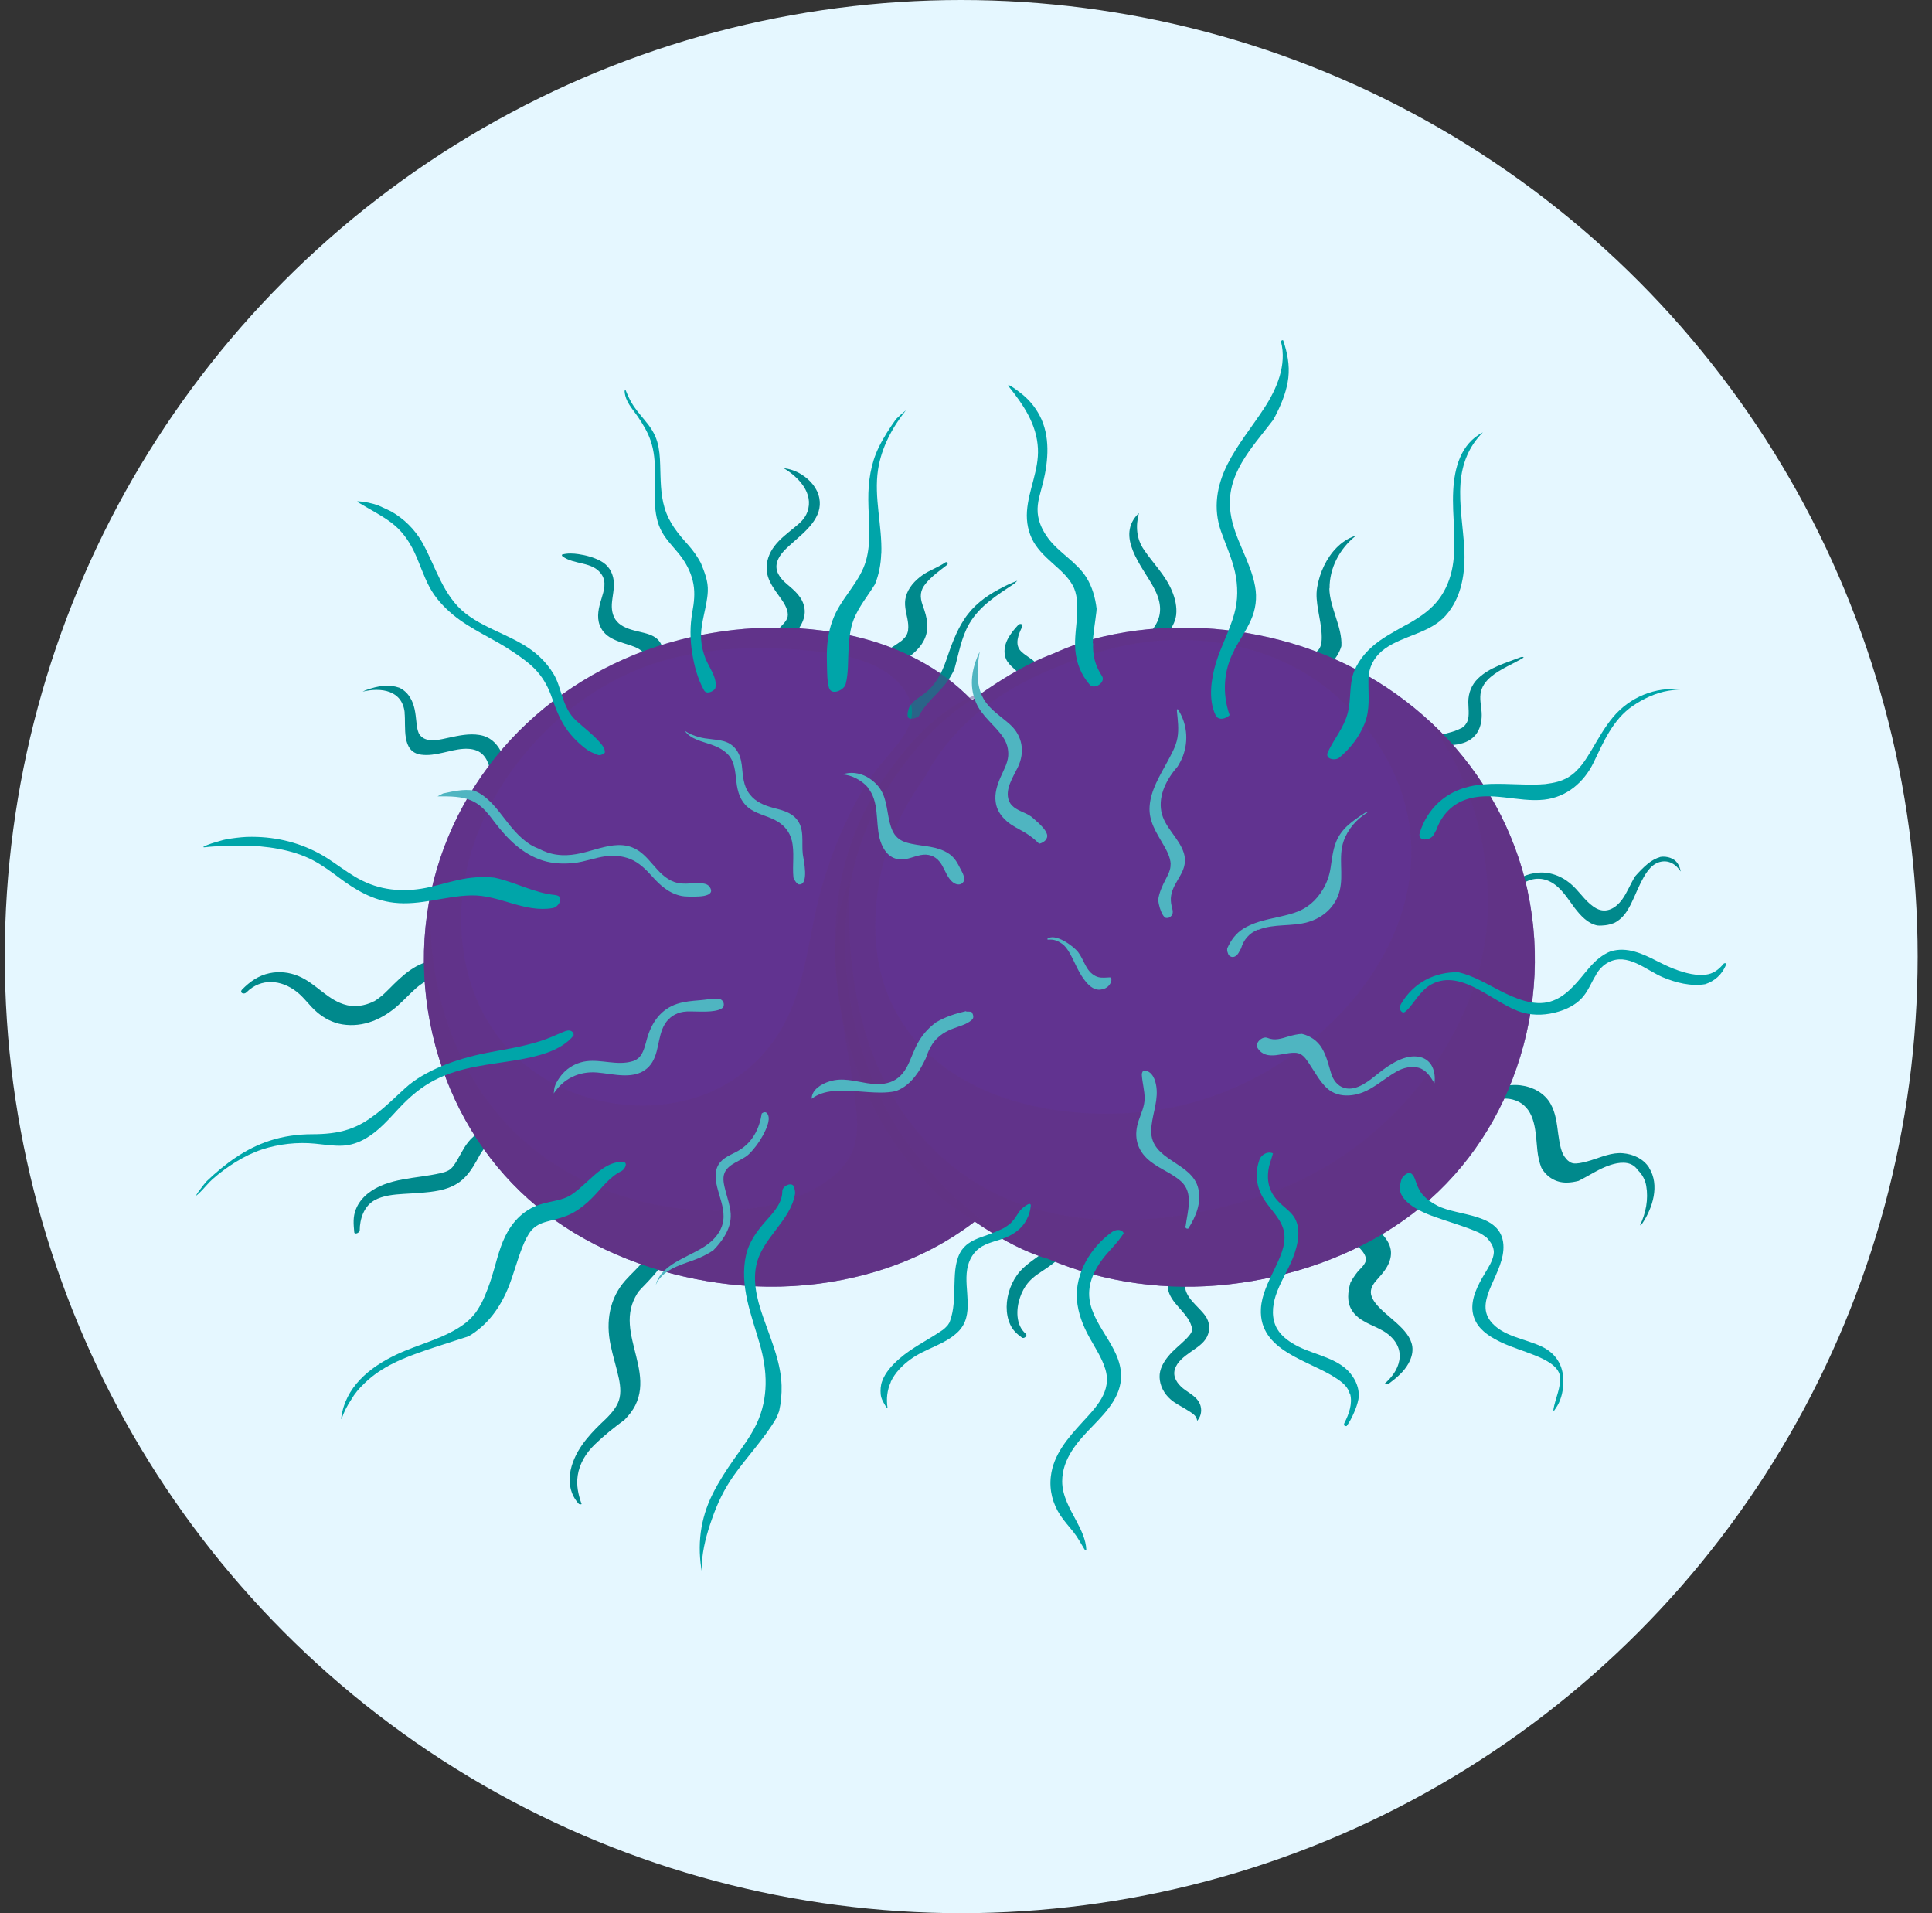 <svg width="101" height="100" viewBox="0 0 101 100" fill="none" xmlns="http://www.w3.org/2000/svg">
<rect x="0" y="0" width="101" height="100" fill="#333333" stroke="none"/>
<circle cx="50.25" cy="50" r="50" fill="#E5F7FF"/>
<g clip-path="url(#clip0_524_5680)">
<path d="M73.83 70.369C73.69 69.446 72.467 68.841 71.907 68.116C71.805 67.982 71.716 67.835 71.678 67.67C71.614 67.377 71.78 67.116 71.964 66.912C72.289 66.543 72.62 66.193 72.703 65.684C72.811 65.015 72.321 64.55 71.882 64.13C71.729 63.984 71.557 63.818 71.423 63.583C71.423 63.57 71.417 63.57 71.41 63.564C71.404 63.538 71.391 63.519 71.385 63.494C71.372 63.462 71.341 63.347 71.347 63.36C71.334 63.283 71.334 63.067 71.302 62.94C71.2 62.526 70.64 62.717 70.443 62.927C69.984 63.411 70.023 64.073 70.411 64.582C70.672 64.926 71.341 65.327 71.404 65.779C71.442 66.059 71.111 66.301 70.959 66.492C70.825 66.664 70.698 66.849 70.596 67.046C70.462 67.53 70.398 68.039 70.666 68.478C71.035 69.083 71.754 69.236 72.321 69.573C72.868 69.898 73.269 70.433 73.155 71.095C73.072 71.585 72.754 72.005 72.378 72.33C72.442 72.368 72.531 72.375 72.62 72.311C73.002 72.025 73.397 71.694 73.632 71.267C73.817 70.93 73.868 70.637 73.83 70.369Z" fill="#00898C"/>
<path d="M71.417 65.919C71.366 66.002 71.417 65.843 71.417 65.919V65.919Z" fill="#00898C"/>
<path d="M56.088 64.276C56.044 63.901 55.808 63.48 55.407 63.455C55.14 63.442 54.86 63.684 54.828 63.945C54.796 64.27 55.146 64.48 55.082 64.798C55.051 64.97 54.885 65.155 54.688 65.333C54.306 65.69 53.701 66.014 53.319 66.454C52.886 66.95 52.631 67.644 52.625 68.306C52.625 68.625 52.676 68.936 52.81 69.229C52.95 69.535 53.16 69.726 53.427 69.917C53.535 69.993 53.739 69.809 53.624 69.713C53.09 69.261 53.115 68.421 53.325 67.816C53.523 67.237 53.841 66.861 54.319 66.549C54.872 66.186 55.445 65.804 55.821 65.25C56.012 64.964 56.127 64.626 56.088 64.283V64.276Z" fill="#00898C"/>
<path d="M62.574 74.278C62.759 74.074 62.842 73.788 62.765 73.495C62.638 73.024 62.186 72.846 61.842 72.566C61.549 72.324 61.301 71.98 61.416 71.579C61.53 71.184 61.906 70.904 62.23 70.675C62.549 70.445 62.918 70.236 63.102 69.866C63.281 69.497 63.243 69.102 63.007 68.771C62.631 68.243 61.893 67.816 61.944 67.078C61.995 66.403 62.676 66.078 63.096 65.62C62.994 65.499 62.772 65.461 62.568 65.601C61.969 65.995 60.932 66.448 61.053 67.332C61.161 68.122 62.065 68.567 62.288 69.319C62.332 69.465 62.326 69.535 62.294 69.612C62.249 69.726 62.116 69.879 61.988 70.006C61.696 70.299 61.358 70.547 61.091 70.872C60.83 71.184 60.607 71.566 60.62 71.986C60.632 72.425 60.855 72.846 61.18 73.132C61.441 73.368 61.778 73.514 62.071 73.705C62.307 73.858 62.581 73.992 62.581 74.278H62.574Z" fill="#00898C"/>
<path d="M30.202 77.117C30.298 76.493 30.635 75.946 31.081 75.513C31.565 75.042 32.1 74.615 32.647 74.214C32.87 73.985 33.067 73.743 33.214 73.45C33.768 72.343 33.303 71.184 33.055 70.057C32.934 69.516 32.857 68.949 32.985 68.395C33.048 68.115 33.163 67.861 33.309 67.619C33.309 67.612 33.354 67.561 33.36 67.542C33.373 67.523 33.386 67.51 33.398 67.491C33.475 67.402 33.557 67.313 33.64 67.23C34.239 66.606 35.525 65.34 34.602 64.474C34.468 64.346 34.194 64.442 34.067 64.531C33.908 64.639 33.8 64.817 33.831 65.015C33.895 65.429 33.831 65.658 33.596 65.963C33.347 66.275 32.985 66.594 32.698 66.918C31.858 67.861 31.667 69.077 31.915 70.28C32.036 70.878 32.227 71.458 32.354 72.056C32.443 72.495 32.488 72.96 32.284 73.374C32.087 73.775 31.743 74.1 31.418 74.405C31.062 74.749 30.724 75.106 30.438 75.513C29.801 76.417 29.432 77.665 30.241 78.588C30.285 78.639 30.349 78.639 30.406 78.62C30.234 78.136 30.12 77.646 30.202 77.124V77.117Z" fill="#00898C"/>
<path d="M27.032 59.126C26.834 59.062 26.624 59.056 26.421 59.024C26.21 58.992 26 58.967 25.784 58.979C25.256 59.018 24.81 59.279 24.479 59.693C24.173 60.074 24.001 60.533 23.715 60.928C23.645 61.023 23.549 61.118 23.448 61.176C23.384 61.214 23.308 61.239 23.237 61.265C23.167 61.284 23.091 61.303 23.015 61.322C21.767 61.615 20.283 61.545 19.227 62.385C18.953 62.608 18.73 62.882 18.603 63.213C18.444 63.608 18.482 63.99 18.52 64.404C18.533 64.556 18.806 64.429 18.806 64.314C18.806 63.722 19.023 63.06 19.558 62.748C20.01 62.487 20.595 62.436 21.105 62.404C21.716 62.366 22.352 62.347 22.951 62.226C23.346 62.144 23.728 62.004 24.052 61.761C24.428 61.475 24.683 61.087 24.912 60.679C25.026 60.475 25.135 60.259 25.281 60.074C25.338 59.998 25.383 59.973 25.427 59.928C25.383 59.966 25.415 59.941 25.434 59.928C25.453 59.928 25.517 59.903 25.529 59.903C25.937 59.833 26.478 59.934 26.904 59.693C27.089 59.591 27.344 59.24 27.019 59.132L27.032 59.126Z" fill="#00898C"/>
<path d="M25.682 50.43C25.586 50.296 25.376 50.296 25.242 50.366C25.058 50.455 24.867 50.563 24.676 50.57C24.491 50.57 24.332 50.525 24.147 50.462C23.721 50.322 23.301 50.169 22.842 50.194C21.785 50.245 21.021 51.003 20.321 51.709C20.251 51.779 20.175 51.856 20.098 51.926C20.06 51.964 20.015 52.002 19.971 52.041C19.958 52.053 19.952 52.06 19.945 52.06C19.939 52.066 19.933 52.072 19.92 52.079C19.844 52.142 19.761 52.2 19.684 52.257C19.646 52.282 19.614 52.301 19.576 52.327C19.557 52.327 19.468 52.378 19.468 52.378C19.061 52.562 18.596 52.645 18.15 52.543C17.131 52.308 16.54 51.404 15.597 51.016C15.12 50.818 14.591 50.761 14.088 50.869C13.515 50.99 13.07 51.302 12.662 51.716C12.497 51.888 12.745 52.009 12.885 51.869C13.649 51.105 14.7 51.206 15.508 51.837C15.903 52.142 16.177 52.569 16.559 52.894C16.941 53.225 17.393 53.46 17.889 53.543C18.997 53.721 20.015 53.263 20.824 52.537C21.149 52.244 21.448 51.919 21.779 51.627C21.779 51.627 21.919 51.512 21.945 51.493C21.976 51.468 22.18 51.34 22.097 51.385C22.282 51.283 22.339 51.251 22.562 51.232C23.027 51.187 23.466 51.423 23.912 51.499C24.536 51.601 25.191 51.366 25.593 50.869C25.688 50.755 25.784 50.576 25.682 50.436V50.43Z" fill="#00898C"/>
<path d="M21.149 37.245C21.232 37.989 20.958 39.314 22.028 39.447C22.76 39.543 23.492 39.193 24.218 39.142C24.53 39.123 24.867 39.155 25.128 39.346C25.535 39.645 25.612 40.192 25.727 40.651C25.905 41.364 26.128 42.045 26.739 42.51C26.853 42.599 26.981 42.675 27.108 42.745C27.394 42.828 27.706 42.828 28.006 42.745C28.152 42.701 28.305 42.605 28.356 42.446C28.394 42.331 28.356 42.166 28.216 42.14C27.827 42.07 27.445 41.975 27.184 41.663C26.923 41.351 26.783 40.956 26.662 40.574C26.376 39.696 26.147 38.588 25.064 38.416C24.523 38.327 23.982 38.448 23.447 38.562C23.027 38.652 22.518 38.792 22.148 38.588C22.028 38.524 21.926 38.403 21.887 38.314C21.811 38.136 21.786 37.926 21.767 37.728C21.722 37.289 21.677 36.837 21.436 36.455C21.283 36.207 21.092 36.048 20.875 35.946C20.614 35.857 20.34 35.819 20.048 35.85C19.748 35.876 19.443 35.959 19.163 36.06C19.093 36.086 19.029 36.111 18.959 36.15C19.927 35.92 21.022 36.073 21.155 37.238L21.149 37.245Z" fill="#00898C"/>
<path d="M35.035 36.316C34.71 35.87 34.64 35.392 34.672 34.851C34.697 34.361 34.761 33.782 34.372 33.412C34.124 33.177 33.755 33.1 33.437 33.024C33.061 32.935 32.654 32.84 32.354 32.585C32.055 32.33 31.966 31.954 31.985 31.579C32.011 31.165 32.131 30.758 32.081 30.337C32.023 29.892 31.794 29.529 31.393 29.319C31.036 29.128 30.629 29.02 30.234 28.962C29.967 28.924 29.655 28.905 29.381 28.988C29.368 29.02 29.375 29.052 29.407 29.077C30.005 29.535 30.992 29.332 31.45 30.026C31.718 30.427 31.571 30.872 31.444 31.292C31.304 31.738 31.177 32.235 31.355 32.687C31.641 33.425 32.431 33.54 33.093 33.782C33.36 33.877 33.615 34.017 33.755 34.297C33.768 34.329 33.799 34.418 33.819 34.476C33.844 34.571 33.838 34.565 33.844 34.622C33.857 34.807 33.838 34.991 33.819 35.17C33.78 35.558 33.723 35.972 33.831 36.354C33.978 36.857 34.392 37.08 34.888 37.137C35.111 37.162 35.366 36.978 35.486 36.761C35.321 36.634 35.168 36.481 35.047 36.316H35.035Z" fill="#00898C"/>
<path d="M40.776 34.953C40.788 34.329 41.031 33.845 41.4 33.361C41.743 32.903 42.157 32.393 42.055 31.782C41.96 31.203 41.527 30.859 41.107 30.503C40.769 30.21 40.483 29.834 40.629 29.363C40.769 28.924 41.158 28.618 41.489 28.319C42.145 27.74 43.023 27.027 42.832 26.04C42.73 25.511 42.355 25.085 41.909 24.805C41.61 24.614 41.291 24.512 40.96 24.467C41.743 24.926 42.558 25.785 42.208 26.753C42.068 27.141 41.788 27.358 41.502 27.593C41.145 27.886 40.782 28.16 40.496 28.529C40.203 28.911 40.031 29.376 40.088 29.866C40.133 30.261 40.349 30.611 40.572 30.936C40.776 31.228 41.037 31.54 41.139 31.865C41.266 32.26 41.126 32.432 40.852 32.718C40.438 33.157 40.101 33.59 39.942 34.182C39.795 34.73 39.668 35.589 40.107 36.041C40.324 36.264 40.636 36.2 40.846 36.01C40.814 35.659 40.763 35.309 40.769 34.953H40.776Z" fill="#00898C"/>
<path d="M49.402 29.408C49.033 29.662 48.587 29.802 48.212 30.07C47.83 30.343 47.479 30.719 47.358 31.184C47.25 31.579 47.358 31.948 47.435 32.336C47.473 32.533 47.498 32.724 47.473 32.928C47.473 32.954 47.467 32.979 47.46 33.005C47.46 33.011 47.46 33.017 47.454 33.03C47.447 33.056 47.435 33.081 47.428 33.113C47.428 33.113 47.416 33.138 47.409 33.157C47.397 33.183 47.358 33.247 47.352 33.259C47.339 33.278 47.327 33.297 47.314 33.31C47.282 33.348 47.25 33.38 47.212 33.419C47.187 33.444 47.148 33.476 47.129 33.495C46.944 33.629 46.76 33.756 46.563 33.877C46.091 34.17 45.62 34.475 45.289 34.934C45.111 35.182 44.99 35.494 44.977 35.8C44.965 36.201 45.111 36.532 45.347 36.844C45.633 37.232 46.333 36.748 46.238 36.341C46.174 36.054 46.149 35.857 46.161 35.564C46.161 35.538 46.161 35.519 46.168 35.494C46.181 35.449 46.193 35.411 46.206 35.367C46.206 35.36 46.206 35.354 46.206 35.347C46.219 35.335 46.251 35.284 46.27 35.252C46.289 35.227 46.321 35.188 46.327 35.182C46.359 35.15 46.397 35.118 46.429 35.087C46.435 35.087 46.442 35.08 46.454 35.067C46.505 35.029 46.556 34.991 46.607 34.953C46.792 34.819 46.983 34.705 47.167 34.584C47.588 34.303 48.027 33.972 48.275 33.52C48.619 32.89 48.472 32.285 48.237 31.642C48.078 31.197 48.09 30.859 48.409 30.484C48.702 30.127 49.128 29.822 49.491 29.541C49.606 29.452 49.517 29.325 49.396 29.408H49.402Z" fill="#00898C"/>
<path d="M61.39 35.864C61.257 35.443 60.887 35.221 60.645 34.877C60.219 34.278 60.645 33.648 61.015 33.145C61.238 32.84 61.435 32.54 61.486 32.152C61.537 31.719 61.435 31.286 61.269 30.891C60.932 30.076 60.295 29.459 59.805 28.739C59.398 28.147 59.366 27.479 59.538 26.823C59.538 26.823 59.531 26.823 59.525 26.83C58.296 28.033 59.703 29.58 60.308 30.7C60.671 31.375 60.811 32.044 60.378 32.718C59.939 33.4 59.436 34.138 59.684 34.991C59.812 35.437 60.111 35.806 60.321 36.22C60.493 36.557 60.448 36.901 60.448 37.27C60.448 37.786 61.104 37.538 61.282 37.283C61.384 37.13 61.46 36.978 61.511 36.825C61.55 36.507 61.499 36.163 61.41 35.864H61.39Z" fill="#00898C"/>
<path d="M55.031 36.971C54.719 36.799 54.687 36.481 54.642 36.099C54.598 35.666 54.572 35.239 54.33 34.864C54.095 34.488 53.681 34.342 53.375 34.042C53.019 33.686 53.248 33.151 53.433 32.769C53.509 32.61 53.318 32.565 53.223 32.674C52.828 33.1 52.414 33.641 52.535 34.259C52.631 34.755 53.083 34.934 53.35 35.309C53.605 35.659 53.573 36.143 53.605 36.551C53.643 37.047 53.764 37.544 54.248 37.786C54.502 37.913 54.795 37.824 54.992 37.62C55.139 37.468 55.279 37.111 55.024 36.971H55.031Z" fill="#00898C"/>
<path d="M69.507 30.758C69.495 29.688 70.042 28.663 70.876 28.007C70.864 28.007 70.844 28.007 70.825 28.014C70.087 28.268 69.552 28.886 69.221 29.567C69.043 29.93 68.928 30.306 68.858 30.7C68.788 31.101 68.845 31.496 68.909 31.891C68.985 32.317 69.075 32.744 69.094 33.177C69.1 33.342 69.1 33.521 69.062 33.68C69.043 33.756 69.024 33.807 68.992 33.871C68.979 33.896 68.96 33.922 68.947 33.941C68.941 33.941 68.877 34.024 68.871 34.024C68.845 34.049 68.724 34.151 68.756 34.132C68.699 34.176 68.648 34.215 68.591 34.259C68.451 34.361 68.311 34.463 68.177 34.571C67.827 34.851 67.528 35.163 67.343 35.577C67.101 36.112 67.19 36.602 67.311 37.143C67.356 37.347 67.4 37.557 67.356 37.767C67.311 38.003 67.203 38.232 67.145 38.467C67.025 38.97 67.687 38.875 67.871 38.575C68.113 38.187 68.381 37.837 68.47 37.372C68.559 36.907 68.374 36.5 68.374 36.042C68.374 35.876 68.431 35.704 68.483 35.621C68.495 35.596 68.514 35.571 68.533 35.545C68.533 35.545 68.533 35.545 68.54 35.539C68.591 35.481 68.648 35.424 68.712 35.367C68.731 35.354 68.826 35.278 68.839 35.265C68.896 35.22 68.954 35.182 69.011 35.138C69.183 35.01 69.342 34.883 69.501 34.743C69.813 34.463 70.017 34.132 70.125 33.775C70.182 32.769 69.514 31.776 69.495 30.751L69.507 30.758Z" fill="#00898C"/>
<path d="M77.409 48.8C77.778 48.666 78.04 48.392 78.25 48.068C78.625 47.476 78.886 46.794 79.427 46.323C79.905 45.903 80.541 45.795 81.108 46.12C81.643 46.425 81.961 46.985 82.324 47.463C82.63 47.858 82.999 48.271 83.502 48.373C83.636 48.386 83.782 48.38 83.928 48.361C84.094 48.341 84.24 48.297 84.38 48.246C84.654 48.112 84.883 47.889 85.055 47.616C85.342 47.17 85.514 46.661 85.749 46.19C85.972 45.75 86.252 45.196 86.768 45.056C87.233 44.929 87.615 45.177 87.863 45.553C87.806 45.241 87.665 44.967 87.334 44.846C87.15 44.776 86.972 44.764 86.806 44.789C86.564 44.859 86.329 44.993 86.144 45.145C85.902 45.343 85.692 45.566 85.488 45.795C85.234 46.19 85.074 46.642 84.794 47.024C84.482 47.45 83.992 47.762 83.464 47.488C82.986 47.234 82.642 46.712 82.267 46.336C81.789 45.865 81.134 45.566 80.452 45.61C79.816 45.655 79.249 45.922 78.816 46.393C78.46 46.775 78.205 47.246 77.912 47.673C77.9 47.692 77.887 47.705 77.874 47.718C77.836 47.762 77.798 47.807 77.759 47.845C77.747 47.858 77.74 47.864 77.728 47.877C77.715 47.883 77.657 47.915 77.632 47.934C77.613 47.94 77.594 47.953 77.575 47.959C77.537 47.966 77.473 47.985 77.448 47.991C77.32 48.017 77.231 48.023 77.04 48.01C76.715 47.991 76.257 48.475 76.397 48.749C76.703 48.921 77.066 48.914 77.397 48.793L77.409 48.8Z" fill="#00898C"/>
<path d="M74.213 40.784C74.187 40.498 74.149 40.186 74.225 39.9C74.455 39.059 75.295 39.015 76.021 38.932C76.441 38.887 76.855 38.754 77.135 38.416C77.377 38.123 77.46 37.741 77.46 37.372C77.46 37.003 77.351 36.646 77.396 36.277C77.441 35.908 77.657 35.615 77.937 35.379C78.453 34.947 79.089 34.717 79.656 34.367C79.624 34.335 79.573 34.323 79.503 34.348C78.727 34.654 77.886 34.87 77.269 35.462C76.931 35.787 76.759 36.226 76.759 36.691C76.759 36.901 76.785 37.111 76.778 37.321C76.778 37.423 76.766 37.519 76.74 37.614C76.727 37.665 76.708 37.716 76.683 37.76C76.677 37.773 76.664 37.799 76.651 37.811C76.632 37.837 76.619 37.862 76.6 37.888C76.587 37.901 76.549 37.945 76.524 37.971C76.498 37.99 76.46 38.021 76.447 38.028C76.435 38.041 76.422 38.047 76.409 38.053C76.403 38.053 76.396 38.066 76.384 38.066C76.384 38.066 76.384 38.066 76.377 38.066C76.377 38.066 76.371 38.066 76.365 38.072C76.256 38.123 76.154 38.168 76.04 38.212C76.021 38.219 75.995 38.225 75.976 38.231C75.919 38.251 75.862 38.27 75.804 38.282C75.269 38.435 74.716 38.55 74.257 38.874C73.595 39.339 73.347 40.065 73.487 40.842C73.531 41.084 73.844 41.109 74.028 41.045C74.098 41.02 74.162 40.988 74.225 40.944C74.225 40.874 74.225 40.81 74.219 40.765L74.213 40.784Z" fill="#00898C"/>
<path d="M75.193 39.447C75.193 39.447 75.232 39.435 75.238 39.435C75.225 39.435 75.206 39.441 75.193 39.447Z" fill="#00898C"/>
<path d="M76.402 38.053C76.441 38.028 76.466 38.009 76.377 38.072C76.383 38.072 76.39 38.059 76.402 38.059V38.053Z" fill="#00898C"/>
<path d="M86.214 61.036C85.914 60.565 85.38 60.323 84.838 60.279C84.266 60.227 83.705 60.482 83.171 60.648C82.916 60.724 82.61 60.807 82.394 60.813C82.254 60.813 82.241 60.813 82.12 60.769C82.094 60.756 81.961 60.667 81.923 60.622C81.738 60.425 81.674 60.272 81.604 60.043C81.534 59.788 81.496 59.527 81.458 59.26C81.388 58.719 81.331 58.184 81.063 57.7C80.745 57.127 80.115 56.802 79.478 56.726C78.727 56.637 77.988 56.936 77.294 57.191C76.938 57.325 76.747 57.407 76.403 57.471C76.097 57.528 75.868 57.49 75.518 57.445C75.232 57.407 74.646 57.891 74.932 58.19C75.041 58.298 75.162 58.381 75.295 58.439C75.983 58.502 76.664 58.152 77.281 57.846C77.931 57.522 78.638 57.242 79.344 57.566C80.299 58.012 80.274 59.234 80.369 60.126C80.401 60.431 80.465 60.743 80.579 61.036C80.853 61.52 81.331 61.819 81.897 61.813C82.114 61.813 82.317 61.775 82.521 61.724C83.081 61.45 83.597 61.081 84.195 60.89C84.628 60.75 85.182 60.673 85.526 61.042C85.564 61.081 85.59 61.119 85.621 61.163C85.851 61.38 86.01 61.679 86.061 61.985C86.182 62.685 86.042 63.404 85.736 64.047C85.781 64.035 85.819 64.003 85.844 63.965C86.398 63.143 86.78 61.947 86.207 61.036H86.214Z" fill="#00898C"/>
<path d="M79.866 46.591C79.192 43.446 77.574 40.524 75.308 38.245C73.003 35.921 70.069 34.266 66.898 33.451C63.919 32.68 60.71 32.572 57.705 33.266C56.814 33.47 55.941 33.763 55.108 34.145C54.91 34.221 54.719 34.297 54.522 34.38C53.344 34.896 52.243 35.583 51.192 36.316C51.065 36.405 50.931 36.5 50.81 36.602C49.187 34.902 46.997 33.801 44.698 33.266C41.694 32.572 38.485 32.68 35.505 33.451C32.335 34.266 29.4 35.921 27.095 38.245C24.835 40.524 23.218 43.446 22.537 46.591C21.83 49.863 22.13 53.288 23.333 56.414C24.472 59.374 26.421 61.953 29.018 63.786C31.679 65.665 34.913 66.766 38.141 67.129C41.63 67.523 45.284 66.982 48.442 65.416C49.327 64.977 50.173 64.448 50.957 63.85C50.982 63.869 51.008 63.888 51.033 63.901C52.09 64.614 53.204 65.263 54.413 65.684C54.528 65.722 54.643 65.76 54.757 65.785C57.724 67.065 61.054 67.492 64.25 67.129C67.477 66.766 70.705 65.665 73.373 63.786C75.97 61.953 77.925 59.374 79.064 56.414C80.267 53.288 80.567 49.87 79.86 46.591H79.866Z" fill="#613390"/>
<path d="M49.892 34.978C50.121 34.176 50.249 33.33 50.669 32.604C51.216 31.662 52.14 31.095 53.031 30.503C53.082 30.452 53.133 30.407 53.177 30.356C52.846 30.484 52.522 30.63 52.216 30.802C51.503 31.184 50.866 31.668 50.421 32.349C49.981 33.011 49.72 33.763 49.466 34.507C49.23 35.188 48.912 35.806 48.326 36.252C48.052 36.462 47.696 36.64 47.537 36.965C47.479 37.086 47.409 37.328 47.467 37.493C47.473 37.493 47.479 37.506 47.479 37.506C47.492 37.519 47.511 37.525 47.524 37.538C47.53 37.538 47.537 37.544 47.543 37.55C47.543 37.55 47.543 37.55 47.556 37.55C47.556 37.55 47.6 37.563 47.607 37.563C47.626 37.563 47.651 37.563 47.677 37.563C47.683 37.563 47.753 37.557 47.721 37.563C47.836 37.544 47.9 37.512 47.995 37.461C48.008 37.455 48.014 37.449 48.027 37.442C48.027 37.442 48.027 37.436 48.033 37.429C48.383 36.761 48.969 36.315 49.434 35.736C49.625 35.494 49.771 35.239 49.899 34.972L49.892 34.978Z" fill="#00898C"/>
<g style="mix-blend-mode:multiply" opacity="0.43">
<path d="M50.255 62.844C50.115 62.742 49.975 62.634 49.842 62.519C49.536 62.22 49.237 61.902 48.957 61.59C48.899 61.526 48.842 61.462 48.791 61.399C48.772 61.38 48.753 61.354 48.734 61.335C48.269 60.807 47.836 60.259 47.416 59.699C47.327 59.578 47.238 59.457 47.149 59.336C46.079 57.706 45.309 55.892 44.812 54.007C43.73 49.856 43.965 45.114 46.27 41.402C47.499 39.428 49.122 37.518 51.159 36.353C51.217 36.322 51.185 36.252 51.121 36.277C49.097 37.035 47.537 38.785 46.321 40.517C45.029 42.363 44.195 44.426 43.857 46.654C43.201 50.971 44.118 55.523 46.423 59.234C47.072 60.285 47.849 61.22 48.696 62.118C48.861 62.29 49.027 62.468 49.199 62.634C50.224 63.43 51.338 64.111 52.496 64.697C51.713 64.13 50.962 63.5 50.249 62.85L50.255 62.844Z" fill="#623482"/>
</g>
<g style="mix-blend-mode:multiply" opacity="0.43">
<path d="M79.866 46.591C79.192 43.446 77.574 40.524 75.308 38.245C73.003 35.921 70.069 34.266 66.898 33.451C63.919 32.68 60.71 32.572 57.705 33.266C56.814 33.47 55.941 33.763 55.108 34.145C54.91 34.221 54.719 34.297 54.522 34.38C53.344 34.896 52.243 35.583 51.192 36.316C51.065 36.405 50.931 36.5 50.81 36.602C49.187 34.902 46.997 33.801 44.698 33.266C41.694 32.572 38.485 32.68 35.505 33.451C32.335 34.266 29.4 35.921 27.095 38.245C24.835 40.524 23.218 43.446 22.537 46.591C21.83 49.863 22.13 53.288 23.333 56.414C24.472 59.374 26.421 61.953 29.018 63.786C31.679 65.665 34.913 66.766 38.141 67.129C41.63 67.523 45.284 66.982 48.442 65.416C49.327 64.977 50.173 64.448 50.957 63.85C50.982 63.869 51.008 63.888 51.033 63.901C52.09 64.614 53.204 65.263 54.413 65.684C54.528 65.722 54.643 65.76 54.757 65.785C57.724 67.065 61.054 67.492 64.25 67.129C67.477 66.766 70.705 65.665 73.373 63.786C75.97 61.953 77.925 59.374 79.064 56.414C80.267 53.288 80.567 49.87 79.86 46.591H79.866ZM44.157 43.096C43.444 44.675 42.903 46.33 42.559 48.023C42.222 49.672 41.974 51.34 41.299 52.894C40.318 55.154 38.421 56.809 36.047 57.465C33.901 58.05 31.565 57.821 29.54 56.93C27.42 56 25.771 54.326 24.899 52.187C23.906 49.755 23.88 47.036 24.632 44.541C25.395 42.013 26.898 39.728 28.821 37.926C30.731 36.137 33.099 34.807 35.677 34.285C35.696 34.285 35.709 34.285 35.722 34.285C36.874 34.024 38.065 33.903 39.261 33.883C40.649 33.864 42.063 33.941 43.431 34.151C44.66 34.342 45.997 34.698 46.901 35.609C47.34 36.048 47.71 36.653 47.672 37.296C47.627 37.964 47.226 38.531 46.812 39.028C46.316 39.632 45.8 40.199 45.373 40.855C44.908 41.568 44.514 42.325 44.164 43.096H44.157ZM72.978 48.558C71.73 51.633 69.305 54.154 66.484 55.847C65.014 56.726 63.403 57.395 61.735 57.783C60.13 58.152 58.45 58.273 56.801 58.184C53.802 58.025 50.664 57.114 48.448 55.001C47.391 53.989 46.602 52.715 46.175 51.315C45.672 49.672 45.666 47.909 45.94 46.228C46.277 44.159 47.143 42.262 48.365 40.606C49.18 39.053 50.409 37.716 51.829 36.697C53.567 35.456 55.598 34.641 57.635 34.036C59.417 33.508 61.321 33.33 63.167 33.527C65.007 33.724 66.809 34.304 68.388 35.284C69.979 36.277 71.31 37.678 72.278 39.282C73.143 40.708 73.672 42.325 73.767 44C73.856 45.559 73.551 47.119 72.972 48.564L72.978 48.558Z" fill="#623482"/>
</g>
<g style="mix-blend-mode:multiply" opacity="0.43">
<path d="M79.866 46.591C79.191 43.446 77.574 40.524 75.308 38.244C75.104 38.041 74.894 37.843 74.684 37.646C75.11 38.225 75.499 38.83 75.849 39.46C77.097 41.74 77.752 44.426 77.784 47.017C77.841 51.684 75.346 56.128 71.876 59.126C70.17 60.603 68.203 61.743 66.064 62.462C63.969 63.169 61.785 63.627 59.57 63.742C57.354 63.856 55.081 63.608 53 62.806C50.867 61.978 49.059 60.584 47.665 58.776C44.876 55.147 44.201 50.487 44.431 46.024C44.335 46.228 44.246 46.432 44.163 46.648C43.488 48.507 43.609 50.532 43.896 52.454C44.176 54.339 44.577 56.204 44.768 58.108C44.857 58.967 44.812 59.852 44.341 60.597C43.858 61.361 43.036 61.927 42.234 62.316C40.541 63.124 38.593 63.334 36.734 63.258C33.124 63.105 29.565 61.749 26.955 59.222C24.306 56.662 22.88 53.078 22.568 49.443C22.486 48.488 22.479 47.52 22.549 46.559C22.549 46.572 22.549 46.578 22.543 46.591C21.836 49.863 22.135 53.288 23.339 56.414C24.478 59.374 26.426 61.953 29.024 63.786C31.685 65.665 34.919 66.766 38.147 67.129C41.636 67.523 45.29 66.982 48.448 65.416C49.333 64.977 50.179 64.448 50.962 63.85C50.988 63.869 51.013 63.888 51.039 63.901C52.096 64.614 53.21 65.263 54.419 65.684C54.534 65.722 54.649 65.76 54.763 65.785C57.73 67.065 61.059 67.492 64.255 67.129C67.483 66.766 70.711 65.665 73.379 63.786C75.976 61.953 77.93 59.374 79.07 56.414C80.273 53.288 80.573 49.87 79.866 46.591Z" fill="#623482"/>
</g>
<path d="M36.689 81.746C36.734 80.937 36.95 80.154 37.218 79.397C37.498 78.588 37.854 77.843 38.345 77.143C39.064 76.124 39.949 75.207 40.579 74.132C40.63 74.011 40.688 73.883 40.732 73.756C40.828 73.323 40.872 72.877 40.859 72.419C40.821 71.286 40.395 70.248 40.019 69.191C39.675 68.249 39.325 67.186 39.529 66.174C39.815 64.709 41.337 63.831 41.566 62.379C41.566 62.271 41.547 62.163 41.515 62.054C41.42 61.73 40.898 61.997 40.898 62.252C40.898 62.882 40.452 63.353 40.057 63.799C39.58 64.334 39.16 64.894 39 65.607C38.644 67.199 39.287 68.746 39.72 70.254C40.121 71.649 40.184 73.062 39.561 74.405C39.242 75.08 38.79 75.672 38.364 76.277C37.963 76.85 37.574 77.448 37.262 78.072C36.6 79.39 36.435 80.784 36.702 82.217C36.702 82.058 36.702 81.892 36.702 81.733L36.689 81.746Z" fill="#00A5A9"/>
<path d="M32.506 60.73C31.787 60.73 31.201 61.303 30.704 61.755C30.45 61.985 30.227 62.195 29.959 62.386C29.686 62.583 29.425 62.672 29.062 62.755C28.629 62.85 28.177 62.933 27.782 63.143C27.349 63.373 26.999 63.697 26.719 64.098C26.248 64.76 26.05 65.563 25.834 66.326C25.739 66.67 25.63 67.008 25.503 67.345C25.401 67.619 25.274 67.918 25.166 68.122C25.102 68.237 25.038 68.351 24.968 68.459C24.879 68.593 24.847 68.644 24.777 68.72C24.593 68.937 24.465 69.051 24.274 69.198C23.23 69.975 21.868 70.255 20.696 70.815C19.308 71.477 18.042 72.508 17.838 74.125C17.838 74.151 17.838 74.164 17.857 74.17C17.972 73.813 18.15 73.47 18.36 73.158C18.545 72.839 18.78 72.559 19.054 72.305C19.945 71.426 21.123 70.961 22.307 70.56C23.033 70.312 23.765 70.089 24.497 69.847C25.509 69.249 26.165 68.326 26.598 67.237C26.865 66.556 27.044 65.843 27.317 65.162C27.432 64.869 27.598 64.519 27.782 64.308C27.986 64.073 28.247 63.946 28.572 63.856C29.03 63.729 29.501 63.634 29.921 63.411C30.303 63.201 30.647 62.927 30.953 62.615C31.449 62.118 31.844 61.526 32.493 61.208C32.672 61.119 32.869 60.724 32.525 60.724L32.506 60.73Z" fill="#00A5A9"/>
<path d="M29.578 53.887C29.221 54.02 28.884 54.192 28.527 54.32C28.196 54.441 27.859 54.536 27.515 54.619C26.821 54.797 26.108 54.899 25.408 55.039C23.829 55.351 22.193 55.956 21.193 56.866C20.671 57.337 20.206 57.808 19.672 58.216C19.188 58.585 18.787 58.84 18.214 59.031C17.634 59.228 16.966 59.285 16.336 59.285C15.578 59.285 14.821 59.387 14.101 59.623C12.828 60.037 11.765 60.826 10.81 61.736C10.714 61.845 10.619 61.959 10.536 62.074C10.447 62.188 10.339 62.328 10.256 62.475C10.262 62.475 10.269 62.475 10.281 62.481C10.383 62.399 10.472 62.303 10.568 62.208C10.746 62.023 10.912 61.813 11.103 61.641C11.841 60.992 12.758 60.393 13.7 60.081C14.566 59.795 15.553 59.687 16.457 59.776C16.934 59.82 17.412 59.903 17.889 59.884C18.335 59.865 18.749 59.725 19.137 59.495C19.812 59.101 20.328 58.496 20.856 57.929C21.41 57.337 22.015 56.815 22.74 56.446C24.09 55.746 25.573 55.657 27.044 55.402C27.999 55.236 29.329 54.956 29.985 54.122C30.017 53.944 29.82 53.804 29.591 53.887H29.578Z" fill="#00A5A9"/>
<path d="M29.024 46.782C27.904 46.673 26.917 46.094 25.835 45.871C25.192 45.808 24.581 45.852 23.931 45.999C23.295 46.139 22.671 46.349 22.021 46.451C21.423 46.546 20.818 46.553 20.226 46.451C19.621 46.349 19.061 46.126 18.539 45.814C18.036 45.515 17.571 45.152 17.081 44.84C15.973 44.146 14.738 43.79 13.439 43.745C13.255 43.739 13.07 43.739 12.879 43.745C12.529 43.764 12.185 43.809 11.848 43.866C11.727 43.891 11.612 43.917 11.498 43.955C11.243 44.032 10.893 44.114 10.619 44.273C10.638 44.286 10.664 44.292 10.702 44.286C11.338 44.21 12.001 44.216 12.644 44.203C13.293 44.197 13.949 44.254 14.585 44.375C15.209 44.496 15.827 44.681 16.387 44.98C16.852 45.228 17.278 45.54 17.705 45.859C18.577 46.514 19.488 47.056 20.595 47.183C21.964 47.342 23.269 46.833 24.625 46.801C26.096 46.763 27.407 47.724 28.897 47.463C29.228 47.406 29.521 46.833 29.037 46.788L29.024 46.782Z" fill="#00A5A9"/>
<path d="M31.616 39.333C31.616 39.333 31.622 39.276 31.616 39.244C31.584 39.047 31.418 38.868 31.291 38.728C30.941 38.346 30.527 38.034 30.139 37.684C29.738 37.321 29.547 36.876 29.381 36.366C29.254 35.978 29.152 35.583 28.942 35.233C28.738 34.896 28.49 34.59 28.203 34.323C27.102 33.291 25.536 32.992 24.352 32.075C23.148 31.14 22.785 29.612 22.066 28.338C21.684 27.67 21.117 27.11 20.443 26.728C20.226 26.619 20.003 26.524 19.781 26.422C19.43 26.295 19.061 26.218 18.686 26.199C18.686 26.225 18.698 26.244 18.73 26.263C19.303 26.607 19.908 26.912 20.443 27.307C20.997 27.721 21.372 28.249 21.665 28.867C21.945 29.465 22.142 30.102 22.454 30.688C22.754 31.248 23.193 31.725 23.683 32.133C24.638 32.922 25.803 33.38 26.822 34.074C27.267 34.374 27.732 34.698 28.089 35.106C28.445 35.513 28.687 35.978 28.859 36.487C29.069 37.099 29.311 37.71 29.706 38.232C29.89 38.467 30.094 38.69 30.317 38.887C30.444 39.002 30.578 39.11 30.718 39.206C30.877 39.314 31.062 39.378 31.24 39.454C31.355 39.505 31.514 39.435 31.628 39.333H31.616Z" fill="#00A5A9"/>
<path d="M36.193 32.005C36.066 32.706 36.072 33.406 36.181 34.106C36.289 34.794 36.467 35.475 36.804 36.08C36.925 36.29 37.225 36.182 37.384 36.004C37.441 35.825 37.416 35.609 37.358 35.437C37.244 35.08 37.021 34.762 36.881 34.418C36.754 34.094 36.671 33.756 36.652 33.406C36.607 32.553 36.964 31.751 37.002 30.904C37.027 30.376 36.83 29.904 36.639 29.427C36.461 29.102 36.251 28.79 35.99 28.498C35.455 27.905 34.971 27.326 34.742 26.543C34.525 25.817 34.538 25.053 34.513 24.302C34.5 23.895 34.474 23.487 34.36 23.093C34.232 22.653 33.984 22.29 33.691 21.947C33.443 21.647 33.182 21.348 32.991 21.004C32.876 20.801 32.781 20.584 32.692 20.361C32.666 20.393 32.647 20.431 32.654 20.47C32.698 20.998 33.042 21.342 33.328 21.756C33.596 22.15 33.857 22.57 34.01 23.023C34.398 24.137 34.156 25.308 34.245 26.46C34.29 27.014 34.404 27.523 34.716 27.988C34.996 28.415 35.378 28.765 35.671 29.185C35.958 29.593 36.161 30.038 36.251 30.528C36.34 31.019 36.282 31.509 36.193 31.993V32.005Z" fill="#00A5A9"/>
<path d="M46.074 28.943C46.125 27.479 45.679 26.008 45.902 24.544C46.081 23.392 46.641 22.347 47.36 21.443C47.182 21.59 47.01 21.743 46.844 21.902C46.513 22.373 46.189 22.857 45.94 23.379C45.52 24.238 45.386 25.174 45.393 26.123C45.399 27.18 45.565 28.274 45.272 29.306C44.979 30.331 44.177 31.069 43.706 32.005C43.407 32.604 43.273 33.221 43.235 33.89C43.216 34.24 43.228 34.584 43.235 34.927C43.247 35.265 43.241 35.621 43.337 35.946C43.464 36.379 44.126 36.073 44.209 35.761C44.361 35.176 44.323 34.533 44.361 33.928C44.393 33.406 44.438 32.871 44.629 32.381C44.896 31.706 45.367 31.146 45.743 30.535C45.947 30.032 46.049 29.497 46.068 28.937L46.074 28.943Z" fill="#00A5A9"/>
<path d="M64.517 33.979C64.797 33.463 65.141 32.973 65.383 32.438C65.644 31.865 65.727 31.26 65.612 30.643C65.37 29.312 64.523 28.166 64.332 26.823C64.04 24.818 65.428 23.43 66.561 21.946C66.637 21.813 66.707 21.673 66.777 21.532C67.051 20.966 67.274 20.38 67.35 19.75C67.427 19.069 67.299 18.451 67.089 17.808C67.07 17.744 66.956 17.802 66.968 17.859C67.28 19.075 66.752 20.317 66.096 21.323C65.459 22.303 64.695 23.22 64.167 24.27C63.607 25.384 63.409 26.568 63.83 27.765C64.078 28.472 64.396 29.16 64.562 29.898C64.721 30.624 64.727 31.369 64.523 32.088C64.275 32.973 63.83 33.782 63.562 34.66C63.314 35.494 63.155 36.57 63.55 37.385C63.69 37.671 64.078 37.582 64.282 37.379C63.887 36.271 63.957 35.029 64.53 33.979H64.517Z" fill="#00A5A9"/>
<path d="M57.125 33.629C57.15 33.075 57.252 32.534 57.316 31.98C57.316 31.929 57.328 31.872 57.328 31.821C57.258 31.235 57.099 30.668 56.787 30.172C56.272 29.363 55.374 28.905 54.801 28.141C54.508 27.746 54.285 27.294 54.247 26.797C54.203 26.25 54.406 25.728 54.534 25.2C54.807 24.073 54.909 22.787 54.355 21.73C54.094 21.233 53.757 20.845 53.311 20.508C53.127 20.367 52.929 20.215 52.713 20.113C52.713 20.138 52.713 20.164 52.726 20.189C53.496 21.157 54.196 22.163 54.26 23.442C54.317 24.576 53.763 25.613 53.687 26.727C53.649 27.288 53.757 27.842 54.037 28.332C54.311 28.803 54.731 29.178 55.132 29.535C55.482 29.847 55.832 30.165 56.068 30.579C56.329 31.038 56.329 31.604 56.31 32.113C56.278 32.731 56.163 33.349 56.214 33.972C56.272 34.654 56.514 35.265 56.966 35.787C57.214 36.073 57.819 35.66 57.609 35.335C57.258 34.813 57.112 34.246 57.144 33.616L57.125 33.629Z" fill="#00A5A9"/>
<path d="M71.539 35.583C71.539 35.475 71.545 35.373 71.558 35.265C71.628 34.698 71.946 34.227 72.405 33.902C73.379 33.208 74.748 33.1 75.575 32.177C76.428 31.222 76.613 29.898 76.549 28.669C76.486 27.536 76.269 26.396 76.352 25.257C76.428 24.232 76.798 23.315 77.517 22.602C77.517 22.602 77.517 22.602 77.511 22.602C76.365 23.201 76.034 24.442 75.97 25.651C75.9 26.976 76.167 28.294 75.938 29.611C75.83 30.229 75.594 30.827 75.212 31.33C74.837 31.827 74.321 32.196 73.767 32.521C73.653 32.591 73.627 32.604 73.455 32.693C73.277 32.788 73.105 32.89 72.933 32.986C72.659 33.145 72.386 33.304 72.125 33.489C71.558 33.896 71.068 34.412 70.8 35.067C70.514 35.768 70.648 36.57 70.45 37.289C70.247 38.047 69.756 38.594 69.419 39.307C69.241 39.689 69.807 39.779 70.024 39.594C70.584 39.123 71.055 38.524 71.329 37.843C71.641 37.073 71.526 36.379 71.539 35.577V35.583Z" fill="#00A5A9"/>
<path d="M75.078 43.407C75.32 42.701 75.81 42.102 76.548 41.822C77.891 41.313 79.349 41.95 80.725 41.797C81.89 41.669 82.8 40.899 83.303 39.868C83.831 38.773 84.315 37.608 85.359 36.895C85.913 36.519 86.556 36.213 87.218 36.105C87.441 36.067 87.664 36.041 87.887 36.035C86.531 35.889 85.2 36.436 84.322 37.487C83.882 38.015 83.551 38.614 83.201 39.206C83.042 39.467 82.883 39.734 82.692 39.976C82.603 40.09 82.501 40.205 82.392 40.307C82.361 40.339 82.329 40.371 82.291 40.403C82.284 40.403 82.214 40.466 82.189 40.485C82.1 40.549 82.01 40.613 81.915 40.67C81.896 40.676 81.871 40.695 81.845 40.702C81.788 40.727 81.73 40.753 81.673 40.778C81.629 40.797 81.578 40.816 81.533 40.829C81.514 40.829 81.469 40.848 81.45 40.855C81.336 40.886 81.228 40.912 81.113 40.931C81.005 40.95 80.89 40.969 80.782 40.982C80.756 40.982 80.712 40.988 80.699 40.988C80.635 40.988 80.572 40.995 80.508 41.001C80.266 41.014 80.024 41.014 79.782 41.007C78.796 40.995 77.79 40.886 76.822 41.109C75.549 41.402 74.613 42.281 74.224 43.522C74.072 44.006 74.785 43.949 74.95 43.63C74.988 43.554 75.033 43.477 75.078 43.395V43.407Z" fill="#00A5A9"/>
<path d="M83.449 50.913C83.609 50.665 83.8 50.449 84.08 50.302C85.079 49.774 86.053 50.71 86.925 51.079C87.607 51.365 88.402 51.569 89.147 51.442C89.618 51.283 90.019 50.965 90.236 50.417C90.274 50.328 90.141 50.328 90.102 50.379C89.898 50.627 89.631 50.85 89.313 50.92C89.033 50.984 88.708 50.965 88.428 50.913C87.791 50.793 87.206 50.532 86.633 50.239C85.875 49.85 85.06 49.468 84.213 49.723C84.099 49.761 83.99 49.819 83.882 49.882C83.475 50.124 83.156 50.481 82.857 50.85C82.367 51.448 81.832 52.11 81.062 52.346C80.19 52.613 79.216 52.187 78.445 51.798C77.72 51.429 77.032 51.003 76.243 50.818C75.014 50.793 73.894 51.359 73.244 52.473C73.155 52.626 73.149 52.83 73.333 52.919C73.492 52.995 73.976 52.276 74.059 52.174C74.282 51.894 74.524 51.608 74.848 51.442C76.459 50.589 78.159 52.537 79.617 52.932C80.228 53.097 80.877 53.059 81.482 52.874C81.909 52.747 82.335 52.537 82.654 52.212C83.016 51.849 83.182 51.346 83.456 50.926L83.449 50.913Z" fill="#00A5A9"/>
<path d="M74.239 61.87C74.176 61.787 74.284 61.914 74.239 61.87V61.87Z" fill="#00A5A9"/>
<path d="M81.547 71.942C81.624 72.483 81.299 73.119 81.21 73.66C81.203 73.705 81.21 73.737 81.229 73.756C81.292 73.667 81.35 73.578 81.407 73.489C81.642 73.094 81.732 72.623 81.725 72.171C81.725 71.362 81.337 70.738 80.605 70.388C79.733 69.968 78.536 69.86 77.912 69.045C77.046 67.918 78.695 66.524 78.593 65.053C78.472 63.379 76.218 63.589 75.136 63.016C74.843 62.863 74.55 62.666 74.34 62.405C74.156 62.169 74.06 61.895 73.965 61.615C73.901 61.437 73.799 61.335 73.685 61.291C73.487 61.348 73.296 61.507 73.252 61.685C73.233 61.762 73.213 61.838 73.201 61.914C73.201 61.927 73.201 61.959 73.201 61.959C73.194 61.997 73.188 62.029 73.182 62.067C73.169 62.239 73.22 62.379 73.309 62.526C73.436 62.736 73.64 62.908 73.837 63.048C74.328 63.379 74.907 63.576 75.461 63.761C76.027 63.952 76.594 64.124 77.148 64.353C77.167 64.359 77.192 64.372 77.212 64.385C77.212 64.385 77.212 64.385 77.224 64.385C77.282 64.41 77.332 64.442 77.39 64.467C77.498 64.525 77.587 64.595 77.689 64.665C77.702 64.671 77.715 64.69 77.727 64.697C77.791 64.767 77.855 64.843 77.912 64.926C78.007 65.059 78.071 65.206 78.09 65.371C78.116 65.582 78.001 65.9 77.899 66.084C77.727 66.409 77.517 66.715 77.352 67.039C77.014 67.695 76.791 68.408 77.161 69.096C77.434 69.605 77.988 69.93 78.498 70.172C79.058 70.433 79.65 70.605 80.216 70.834C80.707 71.031 81.471 71.368 81.553 71.942H81.547Z" fill="#00A5A9"/>
<path d="M70.583 72.865C70.717 73.374 70.513 73.928 70.284 74.374C70.221 74.501 70.303 74.552 70.399 74.539C70.558 74.323 70.679 74.081 70.787 73.832C70.883 73.61 70.972 73.368 71.016 73.132C71.086 72.712 70.946 72.285 70.711 71.942C70.093 71.012 68.82 70.853 67.884 70.388C67.451 70.172 67.012 69.879 66.763 69.452C66.464 68.93 66.509 68.287 66.687 67.733C66.91 67.04 67.317 66.428 67.585 65.76C67.852 65.098 68.075 64.13 67.585 63.519C67.375 63.252 67.082 63.06 66.846 62.819C66.611 62.577 66.426 62.29 66.343 61.965C66.254 61.628 66.273 61.259 66.356 60.921C66.413 60.705 66.496 60.495 66.547 60.285C66.464 60.246 66.356 60.234 66.273 60.253C66.082 60.291 65.904 60.438 65.84 60.622C65.586 61.342 65.675 62.042 66.076 62.685C66.433 63.252 67.025 63.748 67.133 64.436C67.235 65.117 66.885 65.785 66.604 66.384C66.299 67.02 65.955 67.689 65.917 68.408C65.802 70.643 68.47 71.101 69.877 72.056C70.201 72.273 70.475 72.496 70.571 72.877L70.583 72.865Z" fill="#00A5A9"/>
<path d="M56.789 81.001C56.77 80.479 56.521 79.976 56.273 79.505C55.929 78.862 55.528 78.181 55.528 77.43C55.528 76.233 56.349 75.329 57.133 74.527C57.909 73.724 58.737 72.852 58.59 71.643C58.406 70.083 56.719 68.95 56.961 67.294C57.069 66.575 57.495 65.938 57.973 65.41C58.196 65.162 58.425 64.92 58.616 64.646C58.654 64.589 58.699 64.531 58.743 64.461C58.724 64.417 58.699 64.372 58.654 64.347C58.501 64.232 58.259 64.302 58.119 64.404C57.024 65.193 56.197 66.549 56.298 67.925C56.356 68.644 56.61 69.287 56.954 69.911C57.247 70.446 57.604 70.968 57.782 71.56C58.145 72.731 57.279 73.578 56.566 74.355C55.821 75.17 55.07 76.029 54.936 77.162C54.847 77.888 55.032 78.601 55.433 79.206C55.636 79.511 55.878 79.779 56.108 80.065C56.337 80.352 56.502 80.67 56.693 80.982C56.712 81.014 56.751 81.02 56.782 81.014L56.789 81.001Z" fill="#00A5A9"/>
<path d="M46.563 72.235C46.786 71.751 47.174 71.362 47.601 71.05C48.371 70.484 49.396 70.287 50.084 69.612C50.975 68.733 50.377 67.428 50.561 66.346C50.644 65.843 50.905 65.391 51.357 65.136C51.739 64.92 52.178 64.85 52.579 64.684C53.025 64.499 53.439 64.194 53.662 63.761C53.783 63.532 53.865 63.29 53.885 63.029C53.91 62.736 53.407 63.175 53.35 63.245C53.197 63.43 53.095 63.659 52.923 63.837C52.898 63.869 52.866 63.895 52.84 63.926C52.828 63.939 52.821 63.946 52.815 63.952C52.809 63.952 52.802 63.958 52.796 63.971C52.707 64.041 52.618 64.098 52.522 64.162C52.503 64.175 52.484 64.181 52.477 64.188C52.433 64.213 52.382 64.232 52.337 64.257C52.236 64.302 52.134 64.347 52.032 64.391C51.784 64.493 51.529 64.582 51.274 64.671C50.829 64.831 50.415 65.053 50.186 65.486C49.906 66.021 49.912 66.683 49.893 67.269C49.874 67.848 49.874 68.466 49.676 69.013C49.664 69.058 49.645 69.096 49.625 69.141C49.625 69.141 49.625 69.143 49.625 69.147C49.625 69.147 49.619 69.16 49.606 69.172C49.581 69.211 49.562 69.249 49.53 69.287C49.485 69.332 49.441 69.376 49.396 69.421C49.377 69.44 49.339 69.472 49.333 69.478C49.288 69.51 49.25 69.542 49.205 69.567C48.473 70.064 47.677 70.439 47.009 71.025C46.639 71.35 46.277 71.738 46.111 72.209C46.035 72.419 46.022 72.655 46.041 72.878C46.067 73.132 46.194 73.323 46.321 73.533C46.34 73.565 46.366 73.578 46.398 73.584C46.328 73.126 46.372 72.674 46.569 72.241L46.563 72.235Z" fill="#00A5A9"/>
<path d="M35.773 46.852C35.952 46.864 36.136 46.871 36.314 46.864C36.525 46.858 37.047 46.864 37.161 46.629C37.212 46.521 37.117 46.355 37.034 46.285C36.9 46.17 36.677 46.164 36.512 46.164C36.092 46.158 35.659 46.247 35.251 46.1C34.303 45.757 33.972 44.649 33.048 44.292C32.418 44.044 31.737 44.222 31.107 44.401C30.445 44.592 29.814 44.77 29.12 44.674C28.777 44.63 28.452 44.515 28.153 44.356C27.955 44.28 27.764 44.184 27.593 44.057C27.109 43.719 26.733 43.255 26.377 42.79C25.95 42.236 25.453 41.574 24.766 41.319C24.225 41.237 23.696 41.358 23.168 41.472C23.066 41.517 22.971 41.574 22.875 41.625C23.499 41.625 24.174 41.606 24.747 41.892C25.243 42.141 25.562 42.586 25.886 43.013C26.542 43.866 27.325 44.649 28.376 44.98C28.904 45.145 29.464 45.165 30.012 45.107C30.572 45.044 31.094 44.834 31.648 44.757C32.081 44.7 32.52 44.732 32.94 44.897C33.405 45.082 33.761 45.438 34.086 45.801C34.519 46.285 34.984 46.705 35.64 46.833C35.684 46.839 35.735 46.845 35.78 46.852H35.773Z" fill="#4FB5C1"/>
<path d="M37.307 65.333C37.517 65.117 37.708 64.887 37.867 64.626C38.09 64.263 38.224 63.869 38.199 63.442C38.173 63.035 38.033 62.647 37.931 62.258C37.855 61.953 37.753 61.602 37.88 61.297C37.982 61.061 38.199 60.902 38.415 60.781C38.663 60.635 38.943 60.526 39.154 60.323C39.446 60.036 39.695 59.693 39.892 59.33C40.026 59.069 40.287 58.566 40.147 58.266C40.064 58.088 39.93 58.114 39.822 58.203C39.695 58.998 39.344 59.718 38.593 60.151C38.23 60.361 37.804 60.488 37.568 60.864C37.314 61.271 37.416 61.787 37.536 62.22C37.676 62.736 37.887 63.258 37.81 63.799C37.753 64.232 37.498 64.601 37.18 64.888C36.301 65.677 34.602 65.931 34.283 67.16C34.627 66.396 35.467 66.148 36.206 65.887C36.594 65.747 36.976 65.569 37.314 65.333H37.307Z" fill="#4FB5C1"/>
<path d="M31.209 56.057C32.081 56.127 33.221 56.49 33.921 55.752C34.488 55.153 34.342 54.211 34.755 53.53C34.965 53.18 35.316 52.95 35.723 52.887C35.971 52.849 36.232 52.874 36.487 52.874C36.748 52.874 37.557 52.919 37.811 52.645C37.83 52.587 37.843 52.537 37.837 52.473C37.818 52.307 37.684 52.199 37.512 52.199C37.187 52.193 36.907 52.257 36.576 52.282C36.181 52.314 35.793 52.346 35.411 52.467C34.545 52.747 34.068 53.441 33.826 54.281C33.737 54.599 33.667 54.924 33.495 55.172C33.495 55.172 33.399 55.281 33.38 55.3C33.342 55.331 33.278 55.376 33.215 55.414C33.1 55.471 32.903 55.516 32.756 55.535C31.96 55.643 31.146 55.3 30.363 55.529C29.962 55.643 29.599 55.879 29.338 56.21C29.223 56.356 29.115 56.522 29.038 56.694C28.968 56.853 28.968 56.993 28.949 57.152C29.446 56.395 30.254 55.981 31.209 56.057Z" fill="#4FB5C1"/>
<path d="M41.389 43.91C41.548 44.547 41.414 45.215 41.478 45.865C41.478 45.865 41.49 45.89 41.49 45.897C41.503 45.922 41.516 45.948 41.529 45.979C41.554 46.024 41.58 46.069 41.611 46.107L41.63 46.126C41.637 46.132 41.643 46.145 41.656 46.151C41.675 46.17 41.694 46.19 41.713 46.209C41.713 46.209 41.726 46.215 41.732 46.221C41.732 46.221 41.732 46.221 41.739 46.221C42.331 46.317 42 44.891 41.968 44.649C41.892 44.012 42.089 43.299 41.611 42.777C41.299 42.433 40.841 42.338 40.414 42.223C39.95 42.096 39.504 41.918 39.199 41.523C38.842 41.071 38.842 40.53 38.778 39.982C38.708 39.397 38.428 38.906 37.836 38.741C37.41 38.626 36.958 38.645 36.531 38.524C36.276 38.454 36.022 38.352 35.799 38.2C36.111 38.645 36.697 38.747 37.199 38.925C37.639 39.085 38.072 39.314 38.275 39.76C38.46 40.167 38.454 40.632 38.524 41.065C38.613 41.587 38.804 42.026 39.269 42.319C39.701 42.593 40.224 42.675 40.656 42.943C41.019 43.166 41.28 43.49 41.382 43.904L41.389 43.91Z" fill="#4FB5C1"/>
<path d="M61.194 45.177C61.207 45.464 61.054 45.731 60.952 45.935C60.774 46.272 60.589 46.667 60.545 47.049C60.583 47.335 60.666 47.615 60.793 47.826C60.844 47.908 60.895 47.959 60.952 47.978C60.984 47.978 61.016 47.978 61.041 47.978C61.06 47.978 61.086 47.972 61.105 47.966C61.13 47.953 61.15 47.94 61.181 47.921C61.392 47.762 61.29 47.545 61.245 47.335C61.207 47.157 61.194 46.979 61.226 46.801C61.29 46.412 61.525 46.081 61.716 45.737C61.926 45.368 62.015 44.999 61.888 44.585C61.633 43.789 60.863 43.242 60.71 42.408C60.551 41.542 61.01 40.695 61.563 40.065C61.672 39.887 61.773 39.702 61.843 39.511C62.149 38.69 62.047 37.773 61.563 37.054C61.538 37.086 61.525 37.124 61.525 37.156C61.57 37.633 61.64 38.104 61.551 38.582C61.468 39.034 61.226 39.435 61.016 39.836C60.627 40.555 60.156 41.306 60.099 42.147C60.042 42.923 60.456 43.522 60.825 44.165C60.997 44.464 61.188 44.814 61.2 45.171L61.194 45.177Z" fill="#4FB5C1"/>
<path d="M65.778 48.602C66.605 48.265 67.535 48.443 68.382 48.195C69.19 47.959 69.827 47.38 70.037 46.546C70.247 45.699 69.954 44.801 70.241 43.967C70.463 43.331 70.922 42.815 71.488 42.465C71.45 42.452 71.399 42.459 71.342 42.497C70.712 42.911 70.126 43.293 69.84 44.025C69.674 44.451 69.629 44.922 69.559 45.368C69.502 45.744 69.375 46.113 69.184 46.444C68.821 47.074 68.318 47.501 67.649 47.717C66.771 48.004 65.822 48.042 65.014 48.532C64.619 48.768 64.339 49.15 64.154 49.576C64.154 49.589 64.154 49.602 64.154 49.614C64.154 49.633 64.154 49.646 64.154 49.665C64.154 49.672 64.154 49.678 64.154 49.684C64.154 49.716 64.167 49.755 64.18 49.786C64.18 49.805 64.192 49.818 64.199 49.837C64.199 49.837 64.199 49.844 64.199 49.85C64.212 49.882 64.231 49.907 64.243 49.933C64.422 50.105 64.625 50.009 64.746 49.812C64.791 49.735 64.835 49.653 64.88 49.57C65.007 49.143 65.275 48.787 65.765 48.589L65.778 48.602Z" fill="#4FB5C1"/>
<path d="M74.978 56.605C74.978 56.605 74.985 56.611 74.991 56.617C75.067 56.019 74.864 55.395 74.234 55.249C73.476 55.07 72.648 55.637 72.082 56.083C71.611 56.458 70.942 57.05 70.28 56.866C69.917 56.764 69.688 56.439 69.586 56.095C69.446 55.637 69.35 55.191 69.102 54.778C68.867 54.389 68.491 54.141 68.058 54.039C67.823 54.052 67.587 54.109 67.364 54.173C66.982 54.287 66.645 54.408 66.257 54.249C65.995 54.141 65.575 54.517 65.747 54.784C66.212 55.51 67.135 54.962 67.772 55.032C68.058 55.064 68.224 55.274 68.389 55.516C68.574 55.79 68.739 56.07 68.924 56.344C69.109 56.611 69.331 56.891 69.612 57.057C69.987 57.273 70.42 57.299 70.84 57.216C71.713 57.038 72.298 56.395 73.056 55.981C73.355 55.815 73.794 55.707 74.157 55.809C74.552 55.917 74.781 56.274 74.978 56.605Z" fill="#4FB5C1"/>
<path d="M61.971 64.085C61.958 64.194 62.028 64.232 62.117 64.219C62.519 63.595 62.811 62.882 62.646 62.137C62.334 60.73 60.15 60.679 60.182 59.1C60.195 58.375 60.513 57.706 60.468 56.968C60.449 56.618 60.328 56.102 59.947 55.975C59.877 55.949 59.813 55.949 59.762 55.968C59.711 56.038 59.685 56.115 59.692 56.185C59.717 56.592 59.838 57 59.838 57.407C59.838 57.827 59.654 58.184 59.526 58.572C59.278 59.304 59.386 59.992 59.947 60.539C60.475 61.049 61.194 61.265 61.735 61.742C62.417 62.354 62.079 63.296 61.984 64.079L61.971 64.085Z" fill="#4FB5C1"/>
<path d="M58.074 51.092C58.03 51.085 57.972 51.085 57.902 51.092C57.68 51.104 57.476 51.123 57.266 51.015C56.756 50.754 56.68 50.181 56.362 49.767C56.107 49.436 55.127 48.73 54.738 49.086C54.757 49.105 54.783 49.118 54.827 49.112C55.082 49.093 55.298 49.169 55.509 49.322C55.617 49.398 55.649 49.436 55.731 49.532C55.808 49.627 55.871 49.729 55.929 49.831C56.177 50.27 56.349 50.754 56.648 51.162C56.858 51.448 57.132 51.76 57.514 51.728C57.686 51.709 57.832 51.658 57.953 51.531C58.042 51.435 58.138 51.27 58.087 51.13C58.087 51.117 58.074 51.104 58.074 51.092Z" fill="#4FB5C1"/>
<path d="M54.248 42.981C54.139 42.879 54.025 42.777 53.91 42.682C53.821 42.624 53.725 42.567 53.63 42.522C53.292 42.363 52.891 42.23 52.745 41.854C52.516 41.268 52.968 40.606 53.21 40.103C53.592 39.314 53.458 38.461 52.802 37.869C52.229 37.353 51.58 37.003 51.287 36.252C51.02 35.558 51.09 34.787 51.217 34.062C50.81 34.889 50.638 35.838 51.02 36.716C51.338 37.461 52.007 37.888 52.446 38.544C52.637 38.83 52.732 39.161 52.707 39.511C52.675 39.906 52.459 40.269 52.306 40.625C52.127 41.039 51.987 41.472 52.051 41.924C52.102 42.331 52.331 42.663 52.63 42.923C52.91 43.172 53.261 43.325 53.579 43.516C53.865 43.688 54.095 43.872 54.324 44.101C54.578 44.044 54.808 43.847 54.731 43.598C54.655 43.363 54.432 43.153 54.254 42.981H54.248Z" fill="#4FB5C1"/>
<path d="M45.361 41.166C45.972 41.886 45.768 42.943 45.978 43.796C46.087 44.235 46.335 44.725 46.8 44.872C47.277 45.031 47.672 44.783 48.13 44.694C48.512 44.617 48.875 44.732 49.117 45.037C49.34 45.311 49.429 45.655 49.639 45.935C49.747 46.081 49.925 46.234 50.117 46.228C50.276 46.228 50.365 46.12 50.416 45.992C50.397 45.827 50.371 45.712 50.282 45.553C50.218 45.438 50.161 45.317 50.097 45.197C49.97 44.961 49.811 44.751 49.575 44.604C49.002 44.229 48.308 44.242 47.665 44.108C47.392 44.05 47.118 43.974 46.908 43.777C46.679 43.567 46.583 43.267 46.507 42.975C46.341 42.293 46.354 41.561 45.845 41.02C45.526 40.683 45.138 40.453 44.673 40.403C44.469 40.383 44.272 40.403 44.081 40.466C44.068 40.466 44.056 40.479 44.043 40.479C44.539 40.504 45.068 40.81 45.361 41.147V41.166Z" fill="#4FB5C1"/>
<path d="M50.511 52.849C49.969 52.97 49.422 53.148 48.938 53.434C48.582 53.695 48.276 54.02 48.047 54.402C47.792 54.816 47.658 55.281 47.442 55.707C47.238 56.102 46.958 56.42 46.525 56.567C46.137 56.7 45.729 56.681 45.335 56.617C44.66 56.509 44.042 56.312 43.367 56.522C42.922 56.662 42.432 56.961 42.432 57.432C42.75 57.184 43.151 57.069 43.546 57.031C44.373 56.949 45.201 57.108 46.029 57.108C46.302 57.108 46.57 57.089 46.831 57.031C47.047 56.949 47.257 56.834 47.448 56.669C47.735 56.426 47.964 56.121 48.149 55.796C48.244 55.631 48.321 55.472 48.397 55.319C48.467 55.115 48.543 54.911 48.652 54.72C48.9 54.262 49.288 53.975 49.766 53.785C50.097 53.651 50.517 53.562 50.791 53.32C50.842 53.275 50.873 53.224 50.88 53.173C50.88 53.161 50.88 53.154 50.88 53.142C50.88 53.059 50.848 52.97 50.784 52.887C50.689 52.874 50.6 52.874 50.504 52.874L50.511 52.849Z" fill="#4FB5C1"/>
</g>
<defs>
<clipPath id="clip0_524_5680">
<rect width="80" height="64.447" fill="white" transform="translate(10.25 17.776)"/>
</clipPath>
</defs>
</svg>

